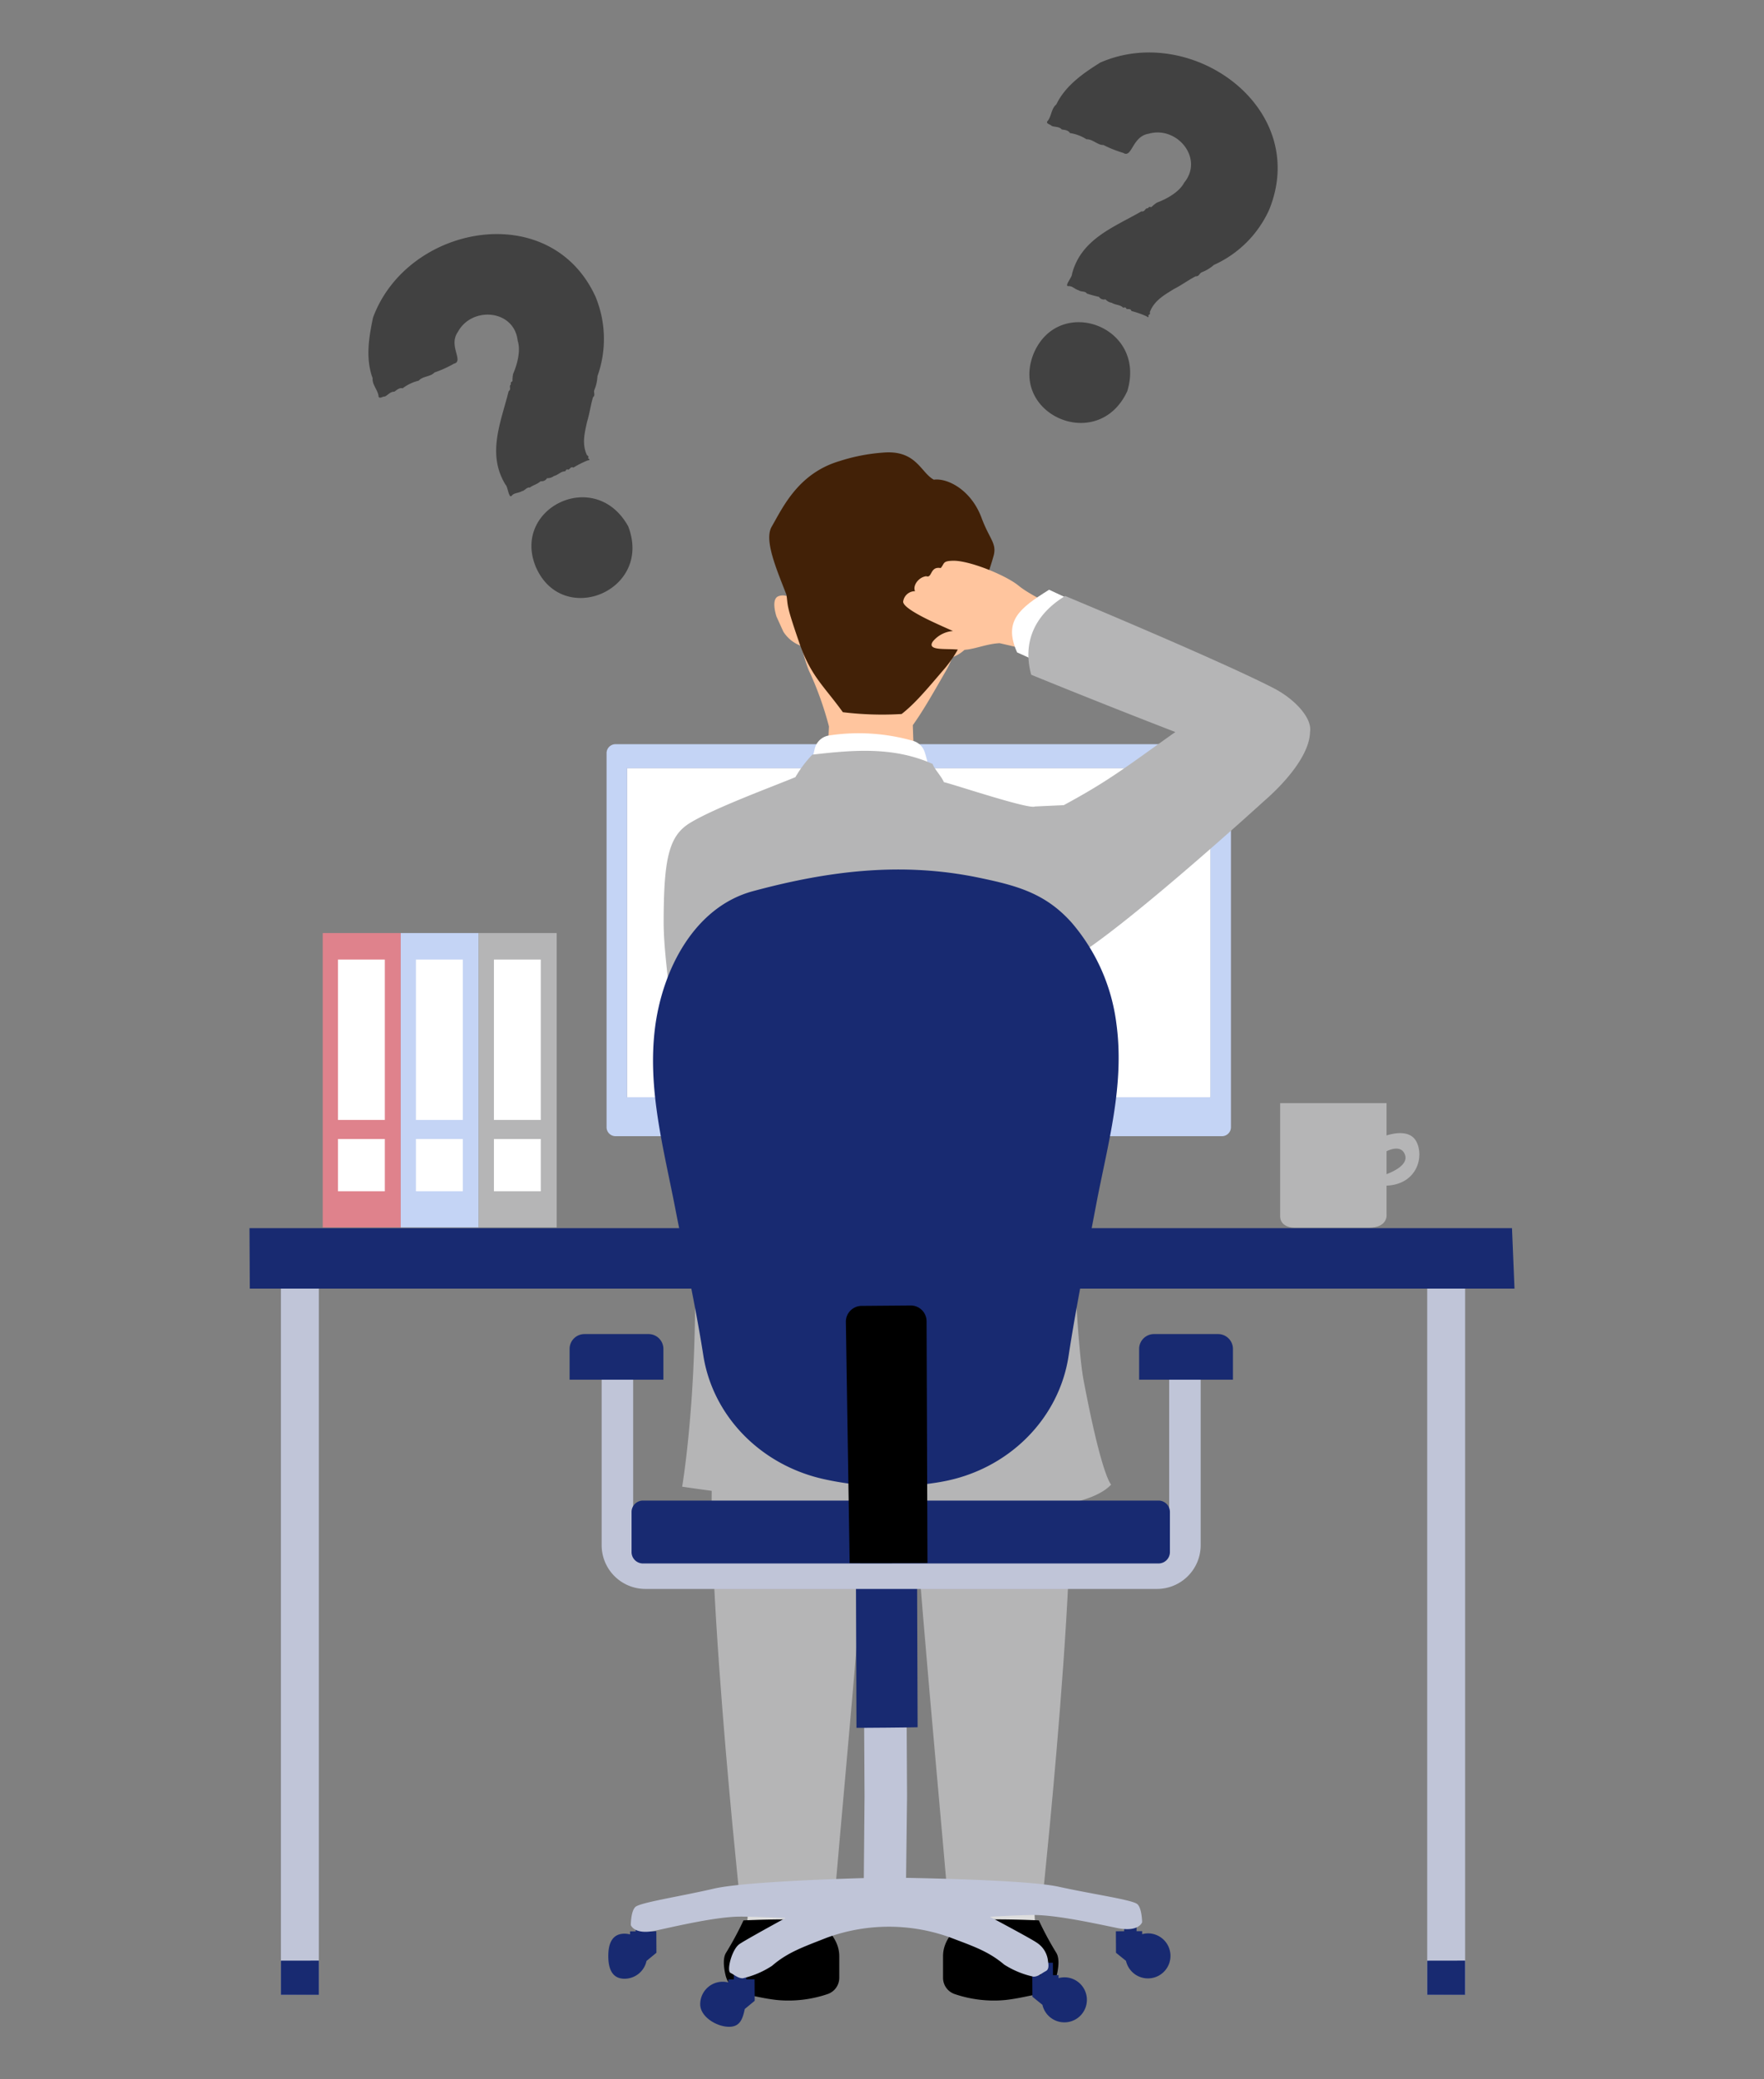<svg xmlns="http://www.w3.org/2000/svg" xmlns:xlink="http://www.w3.org/1999/xlink" width="280" height="330" viewBox="0 0 280 330"><rect x="0" y="0" width="280" height="330" fill="#808080" stroke="none"/><defs><clipPath id="a"><rect width="280" height="330" transform="translate(380 1990)" fill="#fff" stroke="#707070" stroke-width="1"/></clipPath><clipPath id="b"><rect width="200.794" height="313.331" fill="none"/></clipPath></defs><g transform="translate(-380 -1990)" clip-path="url(#a)"><g transform="translate(419.603 1998.333)"><g transform="translate(0 0.002)" clip-path="url(#b)"><path d="M828.515,2093.988c.759.057,1.515.134,2.271.218l-.578-10.66-11.519.655s.636,5.312.871,10.339a31.478,31.478,0,0,1,8.955-.552" transform="translate(-706.083 -1796.965)" fill="#dedede"/><path d="M765.377,1580.576c-1.251.411,3.422,49.252,5.36,71.844.629,1.1,7.134,3.345,15.1-.035,0,0,7.756-72.8,2.745-75.2s-23.207,3.392-23.207,3.392" transform="translate(-659.923 -1359.748)" fill="#b5b5b6"/><path d="M815.543,2154.257s-11.264-.538-12.2.363-3,2.665-3,5.313v3.438a2.729,2.729,0,0,0,1.884,2.591,19.315,19.315,0,0,0,7.982.933c2.136-.238,3.607-.656,4.793-.836a4.11,4.11,0,0,0,3.4-3.124c.3-1.3.441-2.754-.117-3.591a51.581,51.581,0,0,1-2.738-5.087" transform="translate(-690.258 -1857.812)"/><path d="M576.6,2093.988c-.759.057-1.515.134-2.271.218l.578-10.66,11.519.655s-.636,5.312-.871,10.339a31.477,31.477,0,0,0-8.955-.552" transform="translate(-495.335 -1796.965)" fill="#dedede"/><path d="M558.187,1580.576c1.251.411-3.422,49.252-5.36,71.844-.629,1.1-7.134,3.345-15.1-.035,0,0-7.756-72.8-2.745-75.2s23.207,3.392,23.207,3.392" transform="translate(-459.942 -1359.748)" fill="#b5b5b6"/><path d="M550.546,2154.257s11.264-.538,12.2.363,3,2.665,3,5.313v3.438a2.729,2.729,0,0,1-1.884,2.591,19.315,19.315,0,0,1-7.982.933c-2.136-.238-3.607-.656-4.792-.836a4.11,4.11,0,0,1-3.4-3.124c-.3-1.3-.441-2.754.117-3.591a51.55,51.55,0,0,0,2.738-5.087" transform="translate(-472.132 -1857.812)"/><path d="M609.08,628.427l-.112-.449a2.01,2.01,0,0,0-2.644-1.4c-1.006.371-.641,2.2-.32,3.224l1.091,2.4a5.63,5.63,0,0,0,3.173,2.382Z" transform="translate(-522.359 -540.291)" fill="#ffc59e"/><path d="M813.551,638.624h0a2.01,2.01,0,0,0-2.609,1.463l-.1.452-1.034,6.183a5.632,5.632,0,0,0,3.112-2.46l1.915-3.181a2.01,2.01,0,0,0-1.284-2.456" transform="translate(-698.423 -550.692)" fill="#ffc59e"/><path d="M1365.131,1383.217v117.976l-6.019.031V1383.462Z" transform="translate(-1172.173 -1192.963)" fill="#c0c5d8"/><path d="M42.272,1383.217v117.976l-6.019.031V1383.462Z" transform="translate(-31.266 -1192.963)" fill="#c0c5d8"/><path d="M1365.132,2201.653v5.434h-6.019v-5.424Z" transform="translate(-1172.174 -1898.828)" fill="#182a71"/><path d="M42.273,2201.653v5.434H36.254v-5.424Z" transform="translate(-31.267 -1898.828)" fill="#182a71"/><path d="M200.794,1366.1H.05L0,1356.5H200.395Z" transform="translate(0 -1169.92)" fill="#182a71"/><path d="M1211.009,1218.327c-.971-1.783-3.4-1.338-4.712-.937v-5.119H1189.41v17.974c0,1.212,1.13,1.8,2.26,1.8h11.76c3.209,0,2.867-2.178,2.867-2.178v-4.5c4.843-.2,6.026-4.63,4.712-7.04m-1.774,2.159c.537,1.566-1.884,2.662-2.938,3.058V1219.9c.739-.353,2.412-.948,2.938.586" transform="translate(-1025.813 -1045.529)" fill="#b5b5b6"/><rect width="92.6" height="52.224" transform="translate(59.932 113.582)" fill="#fff"/><rect width="92.6" height="52.224" transform="translate(59.932 113.582)" fill="#fff"/><path d="M509.763,798.088H413.477a1.423,1.423,0,0,0-1.412,1.431v59.35a1.423,1.423,0,0,0,1.412,1.431h42.01v10.485h-9.062v4.034h30.388v-4.034h-9.062V860.3h42.011a1.423,1.423,0,0,0,1.411-1.431v-59.35a1.423,1.423,0,0,0-1.411-1.431m-1.843,56.033h-92.6V801.9h92.6Z" transform="translate(-355.388 -688.315)" fill="#c4d4f5"/><path d="M651.944,546.8c-5.088-7.56-3.366-8.031-13.957-7.269-10.1.726-12.343,6.2-12.925,12.012,0,0,1.637,9.464,3.081,12.2a53.119,53.119,0,0,1,2.923,8.308c-.309,6.789-.851,16.926-1.364,17.865-.777,1.424,7.562,5.618,12.336,6.975a13.2,13.2,0,0,0,4.2-7.027,8.147,8.147,0,0,1-1.231-2.63c-.061-.849-.6-13.824-.629-15.389,1.7-2.331,3.742-6,5.341-8.761s3.389-9.743,3.389-9.743c-.071-1.567-.37-5.365-1.163-6.542" transform="translate(-539.088 -465.098)" fill="#ffc59e"/><path d="M604.578,491.584c1.843,5.324,3.854,6.788,6.92,11.026a51.491,51.491,0,0,0,9.326.286c2.129-1.673,3.83-3.708,6.947-7.358a20.581,20.581,0,0,0,4.286-9.088,48.185,48.185,0,0,0,3.386-8.731c.487-1.949-.676-2.574-1.932-5.953-1.665-4.481-5.439-6.353-7.576-6.058-2.108-1.138-2.774-4.777-8.111-4.294a29.311,29.311,0,0,0-6.847,1.338c-6.567,1.949-9,7.332-10.782,10.419-1.242,2.145.812,6.822,2.35,10.808.274,1.842-.115,1.4,2.034,7.606" transform="translate(-517.312 -397.912)" fill="#422107"/><path d="M938.09,24.918a17.514,17.514,0,0,1-8.788,8.793,6.4,6.4,0,0,1-1.94,1.171c-.382.191-.428.693-.945.628-1.19.612-2.254,1.417-3.428,2.008-1.589.983-3.167,1.846-3.867,3.708.089.256.008.347-.231.452.085.306.009.449-.279.189a15.248,15.248,0,0,0-2.395-.84c-.143-.409-.425-.258-.781-.326-.155-.31-.234-.262-.528-.2-.561-.526-1.144-.372-1.814-.777a1.619,1.619,0,0,1-.995-.548.989.989,0,0,1-1.054-.4,17.43,17.43,0,0,1-1.915-.526c-.282-.433-.89-.212-1.312-.521-.572-.15-.978-.675-1.567-.653-.811.084.589-1.454.528-1.927,1.436-5.56,6.671-7.428,11.024-9.938.588.13.533-.559,1.028-.488.168-.28.273-.219.546-.183a5.167,5.167,0,0,1,.9-.727c1.4-.509,3.51-1.629,4.289-3.135,3.188-3.84-1.087-9.069-5.607-7.792-2.672.42-2.624,3.956-4.055,3.042a18.3,18.3,0,0,1-3.142-1.251c-.89.05-1.736-.961-2.673-.9a6.778,6.778,0,0,0-2.64-.994c-.265-.469-.841-.494-1.294-.568-.423-.484-1.048-.356-1.6-.559-.263-.288-.831-.3-.728-.693.686-.7.628-2.054,1.459-2.717,1.447-3.009,4.3-4.969,6.966-6.64,14.447-6.366,33.38,7.128,26.837,23.307M915.546,53.763c-4.623,9.937-18.872,3.683-14.816-6.082,4.041-9.288,17.981-4.233,14.816,6.082" transform="translate(-776.221 -0.002)" fill="#414141"/><path d="M173.313,219.619a17.515,17.515,0,0,1,.225,12.429,6.4,6.4,0,0,1-.5,2.209c-.127.407.2.789-.2,1.117-.386,1.281-.546,2.606-.935,3.861-.4,1.826-.871,3.561-.017,5.358.245.114.255.236.164.48.279.151.33.305-.058.332a15.232,15.232,0,0,0-2.267,1.14c-.393-.181-.481.126-.776.335-.331-.1-.351-.013-.509.243-.769.038-1.062.565-1.819.765a1.618,1.618,0,0,1-1.085.336.988.988,0,0,1-1.02.48c-.514.5-1.244.629-1.709,1.013-.507-.1-.771.494-1.286.582-.505.307-1.164.235-1.558.674-.5.642-.637-1.433-1.019-1.718-3-4.894-.712-9.959.5-14.834.5-.333-.032-.771.363-1.078-.085-.315.032-.348.247-.52a5.175,5.175,0,0,1,.1-1.153c.6-1.359,1.265-3.657.723-5.263-.549-4.96-7.28-5.515-9.5-1.377-1.554,2.214,1.025,4.636-.627,5.03a18.29,18.29,0,0,1-3.082,1.393c-.582.675-1.9.582-2.5,1.3a6.778,6.778,0,0,0-2.548,1.21c-.521-.135-.939.262-1.307.537-.642-.032-.984.507-1.514.764-.39-.011-.794.388-1,.042-.028-.98-1.042-1.878-.942-2.937-1.16-3.13-.591-6.542.059-9.623,5.452-14.816,28.309-19.07,35.407-3.126m5.1,36.252c3.94,10.227-10.455,16.137-14.665,6.437-3.878-9.357,9.44-15.878,14.665-6.437" transform="translate(-118.31 -180.67)" fill="#414141"/><path d="M647.645,785.8a31.485,31.485,0,0,1,13.337.855,2.757,2.757,0,0,1,1.846,1.787,18.8,18.8,0,0,1,.784,3.578,166.5,166.5,0,0,0-19.346.583c.352-1.366.732-3.105,1.1-4.684a2.775,2.775,0,0,1,2.278-2.119" transform="translate(-555.651 -677.41)" fill="#fff"/><path d="M769.661,599.5c-2.429.118-4.57,1.277-6.483,1.036s-5.134.248-4.139-1.285a4.566,4.566,0,0,1,3.214-1.681s-2.951-1.279-4.569-2.11-3.492-1.936-3.331-2.626a1.89,1.89,0,0,1,1.878-1.584c-.419-.849.539-2.229,1.771-2.377.992.356.559-1.61,2.3-1.293.65-.748.26-1.115,1.928-1.162,2.583-.074,8.41,2.294,10.432,3.953,2.956,2.425,11.582,5.859,11.87,5.845.5-.025-2.373,6.272-2.373,6.272s-9.116-2.224-12.5-2.986" transform="translate(-650.587 -505.758)" fill="#ffc59e"/><path d="M885.722,632.058l-4.952-2.243c-2.218-4.969.347-6.991,5.081-9.945l4.317,2.011c-.855,1.733-3.272,7.818-4.446,10.177" transform="translate(-758.928 -534.61)" fill="#fff"/><path d="M543.973,691.36c0,8.383-1.739,20.469-1.539,26.175.567,16.168,1.3,29.533,2.151,34.005,2.69,14.186,4.134,16.31,4.374,16.549-8.764,9.412-68.094.331-68.094.331S484.3,748.5,482.3,720.087c-1.2-17.046-4.373-33.165-4.373-41.183,0-10.358.883-13.817,4.212-15.84,3.962-2.407,13.16-5.772,16.7-7.249a18.887,18.887,0,0,1,2.687-3.571c6.687-.77,12.947-1.271,19.092,1.475.286.816,1.349,1.886,1.795,2.891,1.468.32,13.512,4.361,14.443,3.86l4.579-.21c7.38-3.973,10.156-6.267,17.714-11.605-12.337-4.765-22.88-9.094-22.88-9.094-1.391-5.088.483-9.5,5.391-12.5,0,0,24.539,10.215,33.109,14.642,3.258,1.683,6.138,4.694,5.759,6.954-.088,3.718-4.079,8.164-7.3,10.955,0,0-21.18,19.323-29.991,24.745Z" transform="translate(-412.189 -540.811)" fill="#b5b5b6"/><path d="M511.424,1039.886a48.061,48.061,0,0,1-18.608-.423c-10.072-2.226-17.663-10.038-19.162-19.67-1.229-7.9-2.971-15.672-4.492-23.513-1.819-9.371-4.368-18.7-3.184-28.34,1.127-9.174,6.168-19.264,15.573-21.8,11.966-3.222,23.565-4.689,35.865-2.132,5.91,1.229,10.539,2.429,14.732,7.157a30.41,30.41,0,0,1,7.065,15.9c1.375,9.9-1.391,19.28-3.208,28.887-1.507,7.97-3.148,15.951-4.373,23.985-1.529,10.022-9.629,18.1-20.207,19.945" transform="translate(-401.624 -813.043)" fill="#182a71"/><path d="M1004.878,2155.749a3.569,3.569,0,0,0-.9.124l0-.479-.888,0-.011-1.964-1.966.011.011,1.964-1.316.007.019,3.412,1.587,1.283a3.574,3.574,0,1,0,3.466-4.363" transform="translate(-862.288 -1857.241)" fill="#182a71"/><path d="M421.694,2155.542l-1.316.007-.011-1.964-1.966.011.011,1.964-.888,0,0,.479a3.558,3.558,0,0,0-.9-.114c-1.974.011-2.565,1.62-2.555,3.594s.62,3.567,2.594,3.555a3.574,3.574,0,0,0,3.474-2.825l1.573-1.3Z" transform="translate(-357.118 -1857.37)" fill="#182a71"/><path d="M908.427,2206.462a3.548,3.548,0,0,0-.9.124l0-.479-.888,0-.011-1.964-1.966.011.011,1.964-1.316.007.019,3.412,1.587,1.283a3.574,3.574,0,1,0,3.466-4.363" transform="translate(-779.103 -1900.979)" fill="#182a71"/><path d="M528.788,2210.96l-1.316.007-.011-1.964-1.966.011.011,1.964-.888.005,0,.479a3.563,3.563,0,0,0-4.456,3.481c.011,1.974,2.621,3.566,4.6,3.555,1.71-.01,2.13-1.219,2.473-2.825l1.573-1.3Z" transform="translate(-448.619 -1905.167)" fill="#182a71"/><path d="M520.5,1834.356c-.719-.711-6.98-1.57-12.528-2.791-4.237-.932-17.764-1.292-24.213-1.408l.156-12.968-.171-31.051-6.748.037.171,31.05-.114,12.968c-6.448.187-19.557.693-23.783,1.672-5.534,1.281-11.785,2.21-12.5,2.928s-.7,2.864-.7,2.864.545,1.606,3.937.872,9.64-2.2,13.394-2.219c1.525-.008,4.348.094,7.222.218-3.468,1.9-6.777,3.746-7.354,4.17-1.183.87-2.029,4.224-1.379,4.544s1.193.858,1.949.854a14.229,14.229,0,0,0,4.634-1.97c2.5-2.163,4.951-2.989,8.724-4.476a28.689,28.689,0,0,1,19.36-.107c3.741,1.425,6.232,2.226,8.773,4.38a14.23,14.23,0,0,0,4.655,1.919c.756,0,1.293-.547,1.939-.875s.4-1.234.326-1.878a3.921,3.921,0,0,0-1.756-2.651c-.583-.419-3.933-2.241-7.435-4.108,2.733-.146,5.367-.268,6.821-.276,3.753-.021,10.018,1.375,13.418,2.071s3.928-.916,3.928-.916-.012-2.145-.731-2.856" transform="translate(-379.541 -1540.464)" fill="#c0c5d8"/><path d="M709.449,1730.2l-.114-32.241-1.911.018-5.884.056-1.911.018.114,32.241c-.361.03,10.192-.061,9.705-.093" transform="translate(-603.399 -1464.41)" fill="#182a71"/><path d="M494.542,1535.017H413.33a6.944,6.944,0,0,1-6.936-6.936v-30.988h5v30.988a1.938,1.938,0,0,0,1.936,1.936h81.212a1.938,1.938,0,0,0,1.936-1.936v-30.988h5v30.988a6.944,6.944,0,0,1-6.936,6.936" transform="translate(-350.497 -1291.176)" fill="#c0c5d8"/><path d="M524.543,1680.849H442.706a1.81,1.81,0,0,1-1.809-1.81v-6.361a1.809,1.809,0,0,1,1.809-1.81h81.837a1.809,1.809,0,0,1,1.809,1.81v6.361a1.81,1.81,0,0,1-1.809,1.81" transform="translate(-380.254 -1441.05)" fill="#182a71"/><path d="M701.2,1486.594l-.141-38.356a2.512,2.512,0,0,0-2.532-2.5l-7.767.063h-.022a2.511,2.511,0,0,0-2.491,2.521l.6,38.293c-.477.034,13,.017,12.353-.018" transform="translate(-593.585 -1246.882)"/><path d="M384.28,1485.973H369.389v-4.886a2.358,2.358,0,0,1,2.358-2.358h10.175a2.358,2.358,0,0,1,2.358,2.358Z" transform="translate(-318.581 -1275.337)" fill="#182a71"/><path d="M1041.543,1485.973h-14.891v-4.886a2.358,2.358,0,0,1,2.358-2.358h10.175a2.358,2.358,0,0,1,2.358,2.358Z" transform="translate(-885.441 -1275.337)" fill="#182a71"/><rect width="12.378" height="46.726" transform="translate(11.623 139.747)" fill="#df828c"/><rect width="7.44" height="25.453" transform="translate(14.04 143.956)" fill="#fff"/><rect width="7.44" height="8.3" transform="translate(14.04 172.431)" fill="#fff"/><rect width="12.378" height="46.726" transform="translate(24.002 139.747)" fill="#c4d4f5"/><rect width="7.44" height="25.453" transform="translate(26.418 143.956)" fill="#fff"/><rect width="7.44" height="8.3" transform="translate(26.418 172.431)" fill="#fff"/><rect width="12.378" height="46.726" transform="translate(36.38 139.747)" fill="#b5b5b6"/><rect width="7.44" height="25.453" transform="translate(38.796 143.956)" fill="#fff"/><rect width="7.44" height="8.3" transform="translate(38.796 172.431)" fill="#fff"/></g></g></g></svg>